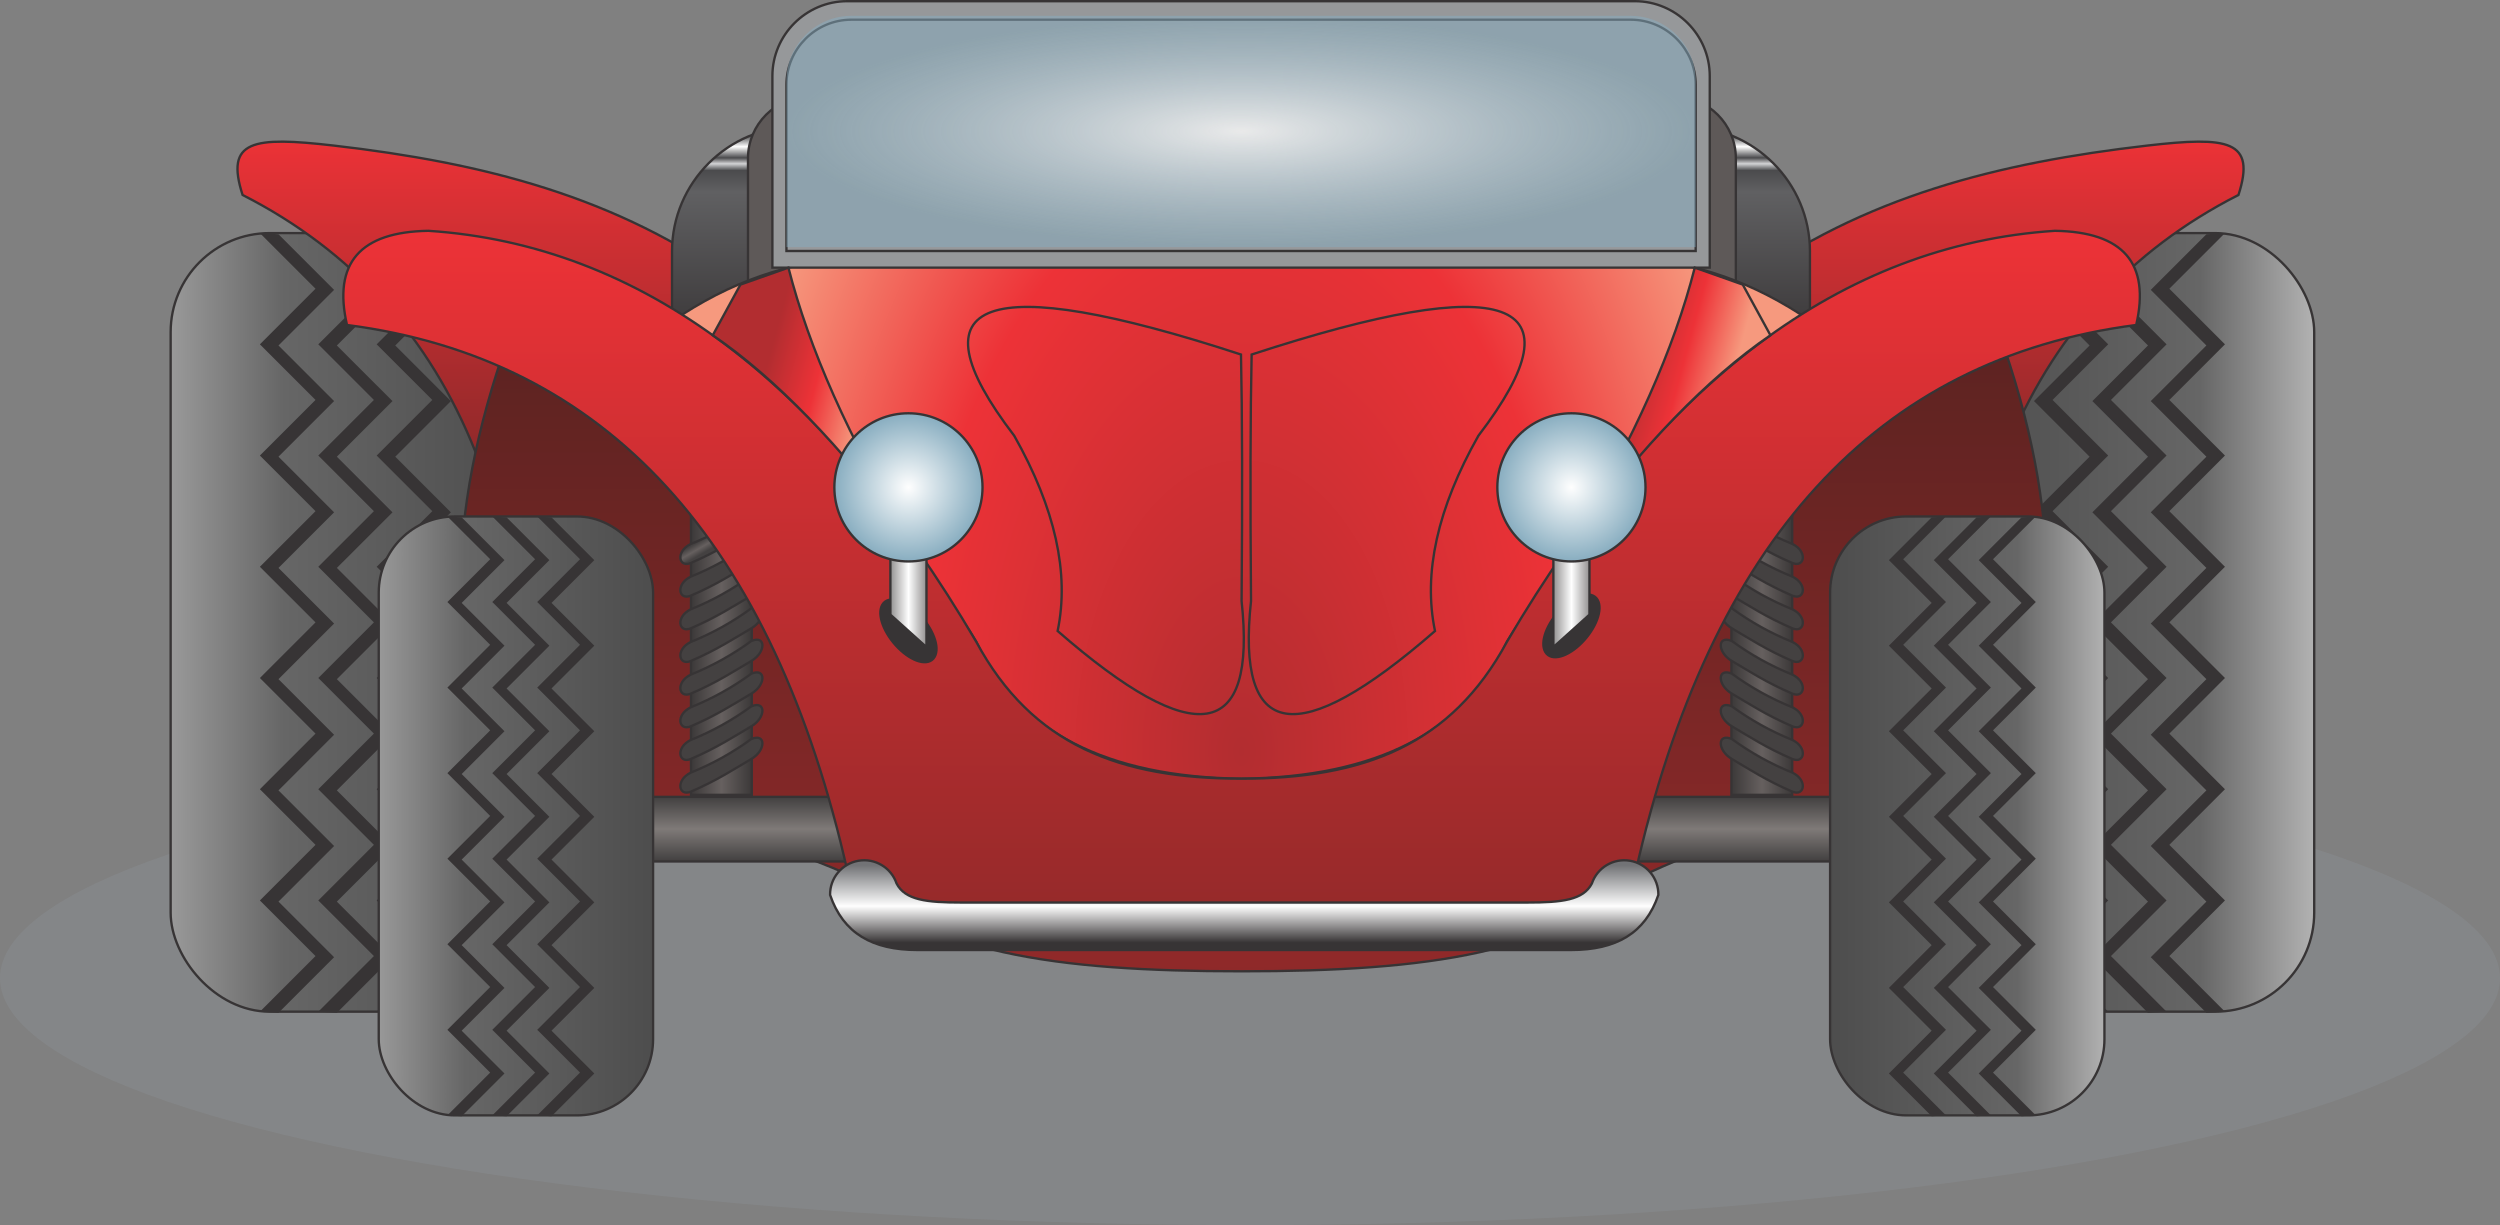 <?xml version="1.0" encoding="UTF-8" standalone="no"?>
<!-- Creator: CorelDRAW X5 -->

<svg
   xmlns:dc="http://purl.org/dc/elements/1.1/"
   xmlns:cc="http://creativecommons.org/ns#"
   xmlns:rdf="http://www.w3.org/1999/02/22-rdf-syntax-ns#"
   xmlns:svg="http://www.w3.org/2000/svg"
   xmlns="http://www.w3.org/2000/svg"
   xmlns:xlink="http://www.w3.org/1999/xlink"
   xmlns:sodipodi="http://sodipodi.sourceforge.net/DTD/sodipodi-0.dtd"
   xmlns:inkscape="http://www.inkscape.org/namespaces/inkscape"
   xml:space="preserve"
   width="745.979"
   height="365.549"
   style="fill-rule:evenodd"
   viewBox="0 0 210.532 103.166"
   id="svg3262"
   version="1.1"
   inkscape:version="0.48.1 r9760"
   sodipodi:docname="dune_buggy.svg"><rect x="0" y="0" width="210.532" height="103.166" fill="#808080" stroke="none"/><sodipodi:namedview
   pagecolor="#ffffff"
   bordercolor="#666666"
   borderopacity="1"
   objecttolerance="10"
   gridtolerance="10"
   guidetolerance="10"
   inkscape:pageopacity="0"
   inkscape:pageshadow="2"
   inkscape:window-width="1181"
   inkscape:window-height="932"
   id="namedview3535"
   showgrid="false"
   inkscape:zoom="1.1852829"
   inkscape:cx="376.63103"
   inkscape:cy="183.1305"
   inkscape:window-x="451"
   inkscape:window-y="-3"
   inkscape:window-maximized="0"
   inkscape:current-layer="svg3262"
   fit-margin-top="0"
   fit-margin-left="0"
   fit-margin-right="0"
   fit-margin-bottom="0" />
 <defs
   id="defs3264"><radialGradient
   fy="110.122"
   fx="143.022"
   r="22.419"
   cy="110.122"
   cx="143.022"
   gradientUnits="userSpaceOnUse"
   id="radialGradient4980">
   <stop
   id="stop4982"
   style="stop-color:#B22D30"
   offset="0" />
   <stop
   id="stop4984"
   style="stop-color:#ED3237"
   offset="0.622" />
   <stop
   id="stop4986"
   style="stop-color:#F6997E"
   offset="1" />
  </radialGradient><radialGradient
   fy="84.753"
   fx="114.966"
   r="2.969"
   cy="84.753"
   cx="114.966"
   gradientUnits="userSpaceOnUse"
   id="radialGradient4678">
   <stop
   id="stop4680"
   style="stop-color:#fefefe;stop-opacity:0.8;"
   offset="0" />
   <stop
   id="stop4682"
   style="stop-color:#85acbf;stop-opacity:0.5;"
   offset="1" />
  </radialGradient><linearGradient
   id="linearGradient3894"><stop
     style="stop-color:#4d4d4d;stop-opacity:1;"
     offset="0"
     id="stop3896" /><stop
     id="stop3902"
     offset="0.68"
     style="stop-color:#666666;stop-opacity:1;" /><stop
     style="stop-color:#b2b2b2;stop-opacity:1;"
     offset="1"
     id="stop3898" /></linearGradient>
  <style
   type="text/css"
   id="style3266">
   
    .str1 {stroke:#373435;stroke-width:0.2;stroke-opacity:0.529}
    .str0 {stroke:#373435;stroke-width:0.2}
    .fil12 {fill:none}
    .fil2 {fill:#373435}
    .fil0 {fill:#848688}
    .fil11 {fill:#96989A}
    .fil15 {fill:url(#id1)}
    .fil21 {fill:url(#id2)}
    .fil4 {fill:url(#id3)}
    .fil19 {fill:url(#id4)}
    .fil24 {fill:url(#id5)}
    .fil3 {fill:url(#id6)}
    .fil8 {fill:url(#id7)}
    .fil7 {fill:url(#id8)}
    .fil16 {fill:url(#id9)}
    .fil17 {fill:url(#id10)}
    .fil26 {fill:url(#id11)}
    .fil1 {fill:url(#id12)}
    .fil14 {fill:url(#id13)}
    .fil5 {fill:url(#id14)}
    .fil6 {fill:url(#id15)}
    .fil28 {fill:url(#id16)}
    .fil22 {fill:url(#id17)}
    .fil23 {fill:url(#id18)}
    .fil18 {fill:url(#id19)}
    .fil20 {fill:url(#id20)}
    .fil10 {fill:url(#id21)}
    .fil9 {fill:url(#id22)}
    .fil25 {fill:url(#id23)}
    .fil27 {fill:url(#id24)}
    .fil13 {fill:url(#id25);fill-opacity:0.529}
   
  </style>
     <clipPath
   id="id0">
      <path
   d="m 109.813,46.93 66.329,0 c 3.467,0 6.304,2.837 6.304,6.304 l 0,16.135 -78.937,0 0,-16.135 c 0,-3.467 2.837,-6.304 6.304,-6.304 z m 0.352,1.559 65.624,0 c 3.01,0 5.472,2.462 5.472,5.473 l 0,14.006 -76.569,0 0,-14.006 c 0,-3.01 2.462,-5.473 5.472,-5.473 z"
   id="path3269"
   inkscape:connector-curvature="0" />
     </clipPath>
  <linearGradient
   id="id1"
   gradientUnits="userSpaceOnUse"
   x1="97.911"
   y1="75.38"
   x2="97.911"
   y2="126.009">
   <stop
   offset="0"
   style="stop-color:#5C2321"
   id="stop3272" />
   <stop
   offset="1"
   style="stop-color:#8E2929"
   id="stop3274" />
  </linearGradient>
  <linearGradient
   id="id2"
   gradientUnits="userSpaceOnUse"
   x1="143.022"
   y1="66.267"
   x2="143.022"
   y2="128.626">
   <stop
   offset="0"
   style="stop-color:#ED3237"
   id="stop3277" />
   <stop
   offset="1"
   style="stop-color:#8E2929"
   id="stop3279" />
  </linearGradient>
  <linearGradient
   id="id3"
   gradientUnits="userSpaceOnUse"
   x1="79.02"
   y1="58.302"
   x2="79.02"
   y2="84.901">
   <stop
   offset="0"
   style="stop-color:#ED3237"
   id="stop3282" />
   <stop
   offset="1"
   style="stop-color:#90292A"
   id="stop3284" />
  </linearGradient>
  <linearGradient
   id="id4"
   gradientUnits="userSpaceOnUse"
   x1="96.655"
   y1="101.608"
   x2="101.774"
   y2="101.608">
   <stop
   offset="0"
   style="stop-color:#3C3939"
   id="stop3287" />
   <stop
   offset="0.502"
   style="stop-color:#66605F"
   id="stop3289" />
   <stop
   offset="1"
   style="stop-color:#3C3939"
   id="stop3291" />
  </linearGradient>
  <linearGradient
   id="id5"
   gradientUnits="userSpaceOnUse"
   x1="113.446"
   y1="97.237"
   x2="116.485"
   y2="97.237">
   <stop
   offset="0"
   style="stop-color:#939191"
   id="stop3294" />
   <stop
   offset="0.502"
   style="stop-color:#FEFEFE"
   id="stop3296" />
   <stop
   offset="1"
   style="stop-color:#939191"
   id="stop3298" />
  </linearGradient>
  <linearGradient
   id="id6"
   gradientUnits="userSpaceOnUse"
   x1="52.835"
   y1="99.243"
   x2="82.869"
   y2="99.243">
   
   
   <stop
   offset="0"
   style="stop-color:#999999;stop-opacity:1;"
   id="stop3305" /><stop
   id="stop3890"
   style="stop-color:#666666;stop-opacity:1;"
   offset="0.317" />
   <stop
   offset="1"
   style="stop-color:#4d4d4d;stop-opacity:1;"
   id="stop3307" />
  </linearGradient>
  <linearGradient
   id="id7"
   gradientUnits="userSpaceOnUse"
   x1="147.095"
   y1="64.888"
   x2="176.482"
   y2="64.888">
   <stop
   offset="0"
   style="stop-color:#5E5958"
   id="stop3310" />
   <stop
   offset="0.102"
   style="stop-color:#5E5958"
   id="stop3312" />
   <stop
   offset="0.149"
   style="stop-color:#766F6D"
   id="stop3314" />
   <stop
   offset="0.2"
   style="stop-color:#5E5958"
   id="stop3316" />
   <stop
   offset="0.251"
   style="stop-color:#766F6D"
   id="stop3318" />
   <stop
   offset="0.302"
   style="stop-color:#5E5958"
   id="stop3320" />
   <stop
   offset="0.349"
   style="stop-color:#766F6D"
   id="stop3322" />
   <stop
   offset="0.4"
   style="stop-color:#5E5958"
   id="stop3324" />
   <stop
   offset="0.451"
   style="stop-color:#766F6D"
   id="stop3326" />
   <stop
   offset="0.502"
   style="stop-color:#5E5958"
   id="stop3328" />
   <stop
   offset="0.549"
   style="stop-color:#766F6D"
   id="stop3330" />
   <stop
   offset="0.6"
   style="stop-color:#5E5958"
   id="stop3332" />
   <stop
   offset="0.651"
   style="stop-color:#766F6D"
   id="stop3334" />
   <stop
   offset="0.702"
   style="stop-color:#5E5958"
   id="stop3336" />
   <stop
   offset="0.749"
   style="stop-color:#766F6D"
   id="stop3338" />
   <stop
   offset="0.8"
   style="stop-color:#5E5958"
   id="stop3340" />
   <stop
   offset="0.851"
   style="stop-color:#766F6D"
   id="stop3342" />
   <stop
   offset="0.902"
   style="stop-color:#5E5958"
   id="stop3344" />
   <stop
   offset="1"
   style="stop-color:#5E5958"
   id="stop3346" />
  </linearGradient>
  <linearGradient
   id="id8"
   gradientUnits="userSpaceOnUse"
   xlink:href="#id7"
   x1="101.454"
   y1="64.514"
   x2="184.642"
   y2="64.514">
  </linearGradient>
  <linearGradient
   id="id9"
   gradientUnits="userSpaceOnUse"
   x1="188.982"
   y1="119.375"
   x2="188.982"
   y2="113.936">
   <stop
   offset="0"
   style="stop-color:#424040"
   id="stop3350" />
   <stop
   offset="0.502"
   style="stop-color:#7F7A78"
   id="stop3352" />
   <stop
   offset="1"
   style="stop-color:#424040"
   id="stop3354" />
  </linearGradient>
  <linearGradient
   id="id10"
   gradientUnits="userSpaceOnUse"
   xlink:href="#id4"
   x1="184.269"
   y1="101.608"
   x2="189.389"
   y2="101.608">
  </linearGradient>
  <linearGradient
   id="id11"
   gradientUnits="userSpaceOnUse"
   xlink:href="#id5"
   x1="169.278"
   y1="97.237"
   x2="172.318"
   y2="97.237">
  </linearGradient>
  <linearGradient
   id="id12"
   gradientUnits="userSpaceOnUse"
   xlink:href="#id6"
   x1="203.316"
   y1="99.243"
   x2="233.349"
   y2="99.243">
  </linearGradient>
  <linearGradient
   id="id13"
   gradientUnits="userSpaceOnUse"
   xlink:href="#id1"
   x1="190.151"
   y1="74.845"
   x2="190.151"
   y2="125.473">
  </linearGradient>
  <linearGradient
   id="id14"
   gradientUnits="userSpaceOnUse"
   xlink:href="#id3"
   x1="206.845"
   y1="58.302"
   x2="206.845"
   y2="84.901">
  </linearGradient>
  <linearGradient
   id="id15"
   gradientUnits="userSpaceOnUse"
   x1="142.971"
   y1="57.873"
   x2="142.971"
   y2="76.302">
   <stop
   offset="0"
   style="stop-color:#4B4B4D"
   id="stop3362" />
   <stop
   offset="0.012"
   style="stop-color:#848688"
   id="stop3364" />
   <stop
   offset="0.02"
   style="stop-color:#4B4B4D"
   id="stop3366" />
   <stop
   offset="0.071"
   style="stop-color:#FEFEFE"
   id="stop3368" />
   <stop
   offset="0.122"
   style="stop-color:#4B4B4D"
   id="stop3370" />
   <stop
   offset="0.149"
   style="stop-color:#D2D3D5"
   id="stop3372" />
   <stop
   offset="0.18"
   style="stop-color:#4B4B4D"
   id="stop3374" />
   <stop
   offset="0.278"
   style="stop-color:#606062"
   id="stop3376" />
   <stop
   offset="1"
   style="stop-color:#373435"
   id="stop3378" />
  </linearGradient>
  <linearGradient
   id="id16"
   gradientUnits="userSpaceOnUse"
   x1="143.242"
   y1="126.213"
   x2="143.242"
   y2="119.697">
   <stop
   offset="0"
   style="stop-color:#373435"
   id="stop3381" />
   <stop
   offset="0.471"
   style="stop-color:#FEFEFE"
   id="stop3383" />
   <stop
   offset="1"
   style="stop-color:#727376"
   id="stop3385" />
  </linearGradient>
  <linearGradient
   id="id17"
   gradientUnits="userSpaceOnUse"
   x1="175.119"
   y1="79.577"
   x2="183.53"
   y2="81.831">
   <stop
   offset="0"
   style="stop-color:#B22D30"
   id="stop3388" />
   <stop
   offset="0.502"
   style="stop-color:#ED3237"
   id="stop3390" />
   <stop
   offset="1"
   style="stop-color:#F6997E"
   id="stop3392" />
  </linearGradient>
  <linearGradient
   id="id18"
   gradientUnits="userSpaceOnUse"
   xlink:href="#id17"
   x1="102.514"
   y1="79.577"
   x2="110.924"
   y2="81.831">
  </linearGradient>
  <linearGradient
   id="id19"
   gradientUnits="userSpaceOnUse"
   x1="186.628"
   y1="91.526"
   x2="187.137"
   y2="92.407">
   <stop
   offset="0"
   style="stop-color:#444141"
   id="stop3396" />
   <stop
   offset="0.502"
   style="stop-color:#66605F"
   id="stop3398" />
   <stop
   offset="1"
   style="stop-color:#444141"
   id="stop3400" />
  </linearGradient>
  <linearGradient
   id="id20"
   gradientUnits="userSpaceOnUse"
   xlink:href="#id19"
   x1="98.907"
   y1="91.526"
   x2="99.415"
   y2="92.407">
  </linearGradient>
  <radialGradient
   id="id21"
   gradientUnits="userSpaceOnUse"
   cx="143.022"
   cy="110.122"
   r="22.419"
   fx="143.022"
   fy="110.122">
   <stop
   offset="0"
   style="stop-color:#B22D30"
   id="stop3404" />
   
   <stop
   offset="1"
   style="stop-color:#F6997E"
   id="stop3408" />
  </radialGradient>
  <radialGradient
   id="id22"
   gradientUnits="userSpaceOnUse"
   cx="162.823"
   cy="68.458"
   r="6.813"
   fx="162.823"
   fy="68.458">
   <stop
   offset="0"
   style="stop-color:#373435"
   id="stop3411" />
   <stop
   offset="1"
   style="stop-color:#606062"
   id="stop3413" />
  </radialGradient>
  <radialGradient
   id="id23"
   gradientUnits="userSpaceOnUse"
   cx="114.966"
   cy="84.753"
   r="2.969"
   fx="114.966"
   fy="84.753">
   <stop
   offset="0"
   style="stop-color:#fefefe;stop-opacity:1;"
   id="stop3416" />
   <stop
   offset="1"
   style="stop-color:#86acbf;stop-opacity:1;"
   id="stop3418" />
  </radialGradient>
  <radialGradient
   id="id24"
   gradientUnits="userSpaceOnUse"
   xlink:href="#id23"
   cx="170.798"
   cy="84.753"
   r="2.969"
   fx="170.798"
   fy="84.753">
  </radialGradient>
  <radialGradient
   id="id25"
   gradientUnits="userSpaceOnUse"
   xlink:href="#id23"
   cx="142.977"
   cy="53.359"
   r="38.285"
   fx="142.977"
   fy="53.359">
  </radialGradient>
 
  
  
 <linearGradient
   inkscape:collect="always"
   xlink:href="#id5"
   id="linearGradient3737"
   gradientUnits="userSpaceOnUse"
   x1="113.446"
   y1="97.237"
   x2="116.485"
   y2="97.237" /><radialGradient
   inkscape:collect="always"
   xlink:href="#id23"
   id="radialGradient3739"
   gradientUnits="userSpaceOnUse"
   cx="114.966"
   cy="87.872"
   fx="114.966"
   fy="87.872"
   r="6.339" /><linearGradient
   inkscape:collect="always"
   xlink:href="#id5"
   id="linearGradient3741"
   gradientUnits="userSpaceOnUse"
   x1="169.278"
   y1="97.237"
   x2="172.318"
   y2="97.237" /><radialGradient
   inkscape:collect="always"
   xlink:href="#id23"
   id="radialGradient3743"
   gradientUnits="userSpaceOnUse"
   cx="170.798"
   cy="87.872"
   fx="170.798"
   fy="87.872"
   r="6.339" />
   
   
   
   
   
   
   
   
   
   
   
   
   
   
   
   
   
   
   
   
   
   
   
   
   
   
   
   
   
   
   
   
   
   
   
   
   
   
   
   
   
   
   
   
   
   
   
   
   
   
   
   
   
   
   
   
   
   
   
   
   
  <linearGradient
   inkscape:collect="always"
   xlink:href="#id16"
   id="linearGradient3750"
   gradientUnits="userSpaceOnUse"
   x1="143.242"
   y1="126.213"
   x2="143.242"
   y2="119.697" /><linearGradient
   inkscape:collect="always"
   xlink:href="#id17"
   id="linearGradient3759"
   gradientUnits="userSpaceOnUse"
   x1="102.514"
   y1="79.577"
   x2="110.924"
   y2="81.831" /><linearGradient
   inkscape:collect="always"
   xlink:href="#id17"
   id="linearGradient3762"
   gradientUnits="userSpaceOnUse"
   x1="175.119"
   y1="79.577"
   x2="183.53"
   y2="81.831" /><linearGradient
   inkscape:collect="always"
   xlink:href="#id2"
   id="linearGradient3777"
   gradientUnits="userSpaceOnUse"
   x1="143.022"
   y1="66.267"
   x2="143.022"
   y2="128.626" /><linearGradient
   inkscape:collect="always"
   xlink:href="#id19"
   id="linearGradient3780"
   gradientUnits="userSpaceOnUse"
   x1="98.907"
   y1="91.526"
   x2="99.415"
   y2="92.407" /><linearGradient
   inkscape:collect="always"
   xlink:href="#id19"
   id="linearGradient3783"
   gradientUnits="userSpaceOnUse"
   x1="98.907"
   y1="91.526"
   x2="99.415"
   y2="92.407" /><linearGradient
   inkscape:collect="always"
   xlink:href="#id19"
   id="linearGradient3786"
   gradientUnits="userSpaceOnUse"
   x1="98.907"
   y1="91.526"
   x2="99.415"
   y2="92.407" /><linearGradient
   inkscape:collect="always"
   xlink:href="#id19"
   id="linearGradient3789"
   gradientUnits="userSpaceOnUse"
   x1="98.907"
   y1="91.526"
   x2="99.415"
   y2="92.407" /><linearGradient
   inkscape:collect="always"
   xlink:href="#id19"
   id="linearGradient3792"
   gradientUnits="userSpaceOnUse"
   x1="98.907"
   y1="91.526"
   x2="99.415"
   y2="92.407" /><linearGradient
   inkscape:collect="always"
   xlink:href="#id19"
   id="linearGradient3795"
   gradientUnits="userSpaceOnUse"
   x1="98.907"
   y1="91.526"
   x2="99.415"
   y2="92.407" /><linearGradient
   inkscape:collect="always"
   xlink:href="#id19"
   id="linearGradient3798"
   gradientUnits="userSpaceOnUse"
   x1="98.907"
   y1="91.526"
   x2="99.415"
   y2="92.407" /><linearGradient
   inkscape:collect="always"
   xlink:href="#id19"
   id="linearGradient3801"
   gradientUnits="userSpaceOnUse"
   x1="98.907"
   y1="91.526"
   x2="99.415"
   y2="92.407" /><linearGradient
   inkscape:collect="always"
   xlink:href="#id4"
   id="linearGradient3804"
   gradientUnits="userSpaceOnUse"
   x1="96.655"
   y1="101.608"
   x2="101.774"
   y2="101.608" /><linearGradient
   inkscape:collect="always"
   xlink:href="#id9"
   id="linearGradient3807"
   gradientUnits="userSpaceOnUse"
   x1="188.982"
   y1="119.375"
   x2="188.982"
   y2="113.936" /><linearGradient
   inkscape:collect="always"
   xlink:href="#id19"
   id="linearGradient3810"
   gradientUnits="userSpaceOnUse"
   x1="186.628"
   y1="91.526"
   x2="187.137"
   y2="92.407" /><linearGradient
   inkscape:collect="always"
   xlink:href="#id19"
   id="linearGradient3813"
   gradientUnits="userSpaceOnUse"
   x1="186.628"
   y1="91.526"
   x2="187.137"
   y2="92.407" /><linearGradient
   inkscape:collect="always"
   xlink:href="#id19"
   id="linearGradient3816"
   gradientUnits="userSpaceOnUse"
   x1="186.628"
   y1="91.526"
   x2="187.137"
   y2="92.407" /><linearGradient
   inkscape:collect="always"
   xlink:href="#id19"
   id="linearGradient3819"
   gradientUnits="userSpaceOnUse"
   x1="186.628"
   y1="91.526"
   x2="187.137"
   y2="92.407" /><linearGradient
   inkscape:collect="always"
   xlink:href="#id19"
   id="linearGradient3822"
   gradientUnits="userSpaceOnUse"
   x1="186.628"
   y1="91.526"
   x2="187.137"
   y2="92.407" /><linearGradient
   inkscape:collect="always"
   xlink:href="#id19"
   id="linearGradient3825"
   gradientUnits="userSpaceOnUse"
   x1="186.628"
   y1="91.526"
   x2="187.137"
   y2="92.407" /><linearGradient
   inkscape:collect="always"
   xlink:href="#id19"
   id="linearGradient3828"
   gradientUnits="userSpaceOnUse"
   x1="186.628"
   y1="91.526"
   x2="187.137"
   y2="92.407" /><linearGradient
   inkscape:collect="always"
   xlink:href="#id19"
   id="linearGradient3831"
   gradientUnits="userSpaceOnUse"
   x1="186.628"
   y1="91.526"
   x2="187.137"
   y2="92.407" /><linearGradient
   inkscape:collect="always"
   xlink:href="#id4"
   id="linearGradient3834"
   gradientUnits="userSpaceOnUse"
   x1="184.269"
   y1="101.608"
   x2="189.389"
   y2="101.608" /><linearGradient
   inkscape:collect="always"
   xlink:href="#id9"
   id="linearGradient3837"
   gradientUnits="userSpaceOnUse"
   x1="188.982"
   y1="119.375"
   x2="188.982"
   y2="113.936" /><linearGradient
   inkscape:collect="always"
   xlink:href="#id1"
   id="linearGradient3840"
   gradientUnits="userSpaceOnUse"
   x1="97.911"
   y1="75.38"
   x2="97.911"
   y2="126.009" /><linearGradient
   inkscape:collect="always"
   xlink:href="#id1"
   id="linearGradient3843"
   gradientUnits="userSpaceOnUse"
   x1="190.151"
   y1="74.845"
   x2="190.151"
   y2="125.473" /><radialGradient
   inkscape:collect="always"
   xlink:href="#id21"
   id="radialGradient3854"
   gradientUnits="userSpaceOnUse"
   cx="143.022"
   cy="110.122"
   fx="143.022"
   fy="110.122"
   r="22.419" /><radialGradient
   inkscape:collect="always"
   xlink:href="#id22"
   id="radialGradient3857"
   gradientUnits="userSpaceOnUse"
   cx="162.823"
   cy="68.458"
   fx="162.823"
   fy="68.458"
   r="6.813" /><linearGradient
   inkscape:collect="always"
   xlink:href="#id7"
   id="linearGradient3860"
   gradientUnits="userSpaceOnUse"
   x1="147.095"
   y1="64.888"
   x2="176.482"
   y2="64.888" /><linearGradient
   inkscape:collect="always"
   xlink:href="#id7"
   id="linearGradient3863"
   gradientUnits="userSpaceOnUse"
   x1="147.095"
   y1="64.888"
   x2="176.482"
   y2="64.888" /><linearGradient
   inkscape:collect="always"
   xlink:href="#id7"
   id="linearGradient3866"
   gradientUnits="userSpaceOnUse"
   x1="101.454"
   y1="64.514"
   x2="184.642"
   y2="64.514" /><linearGradient
   inkscape:collect="always"
   xlink:href="#id15"
   id="linearGradient3869"
   gradientUnits="userSpaceOnUse"
   x1="142.971"
   y1="57.873"
   x2="142.971"
   y2="76.302" /><linearGradient
   inkscape:collect="always"
   xlink:href="#id3"
   id="linearGradient3872"
   gradientUnits="userSpaceOnUse"
   x1="206.845"
   y1="58.302"
   x2="206.845"
   y2="84.901" /><linearGradient
   inkscape:collect="always"
   xlink:href="#id3"
   id="linearGradient3875"
   gradientUnits="userSpaceOnUse"
   x1="79.02"
   y1="58.302"
   x2="79.02"
   y2="84.901" /><linearGradient
   inkscape:collect="always"
   xlink:href="#id6"
   id="linearGradient3881"
   gradientUnits="userSpaceOnUse"
   x1="52.835"
   y1="99.243"
   x2="82.869"
   y2="99.243" /><linearGradient
   inkscape:collect="always"
   xlink:href="#linearGradient3894"
   id="linearGradient3887"
   gradientUnits="userSpaceOnUse"
   x1="203.316"
   y1="99.243"
   x2="233.349"
   y2="99.243" /><linearGradient
   inkscape:collect="always"
   xlink:href="#id6"
   id="linearGradient3892"
   x1="70.259"
   y1="115.54"
   x2="93.562"
   y2="115.54"
   gradientUnits="userSpaceOnUse" /><linearGradient
   inkscape:collect="always"
   xlink:href="#linearGradient3894"
   id="linearGradient3900"
   x1="192.482"
   y1="115.54"
   x2="215.785"
   y2="115.54"
   gradientUnits="userSpaceOnUse" /><radialGradient
   inkscape:collect="always"
   xlink:href="#radialGradient4678"
   id="radialGradient4676"
   cx="142.977"
   cy="57.902"
   fx="142.977"
   fy="57.902"
   r="38.284"
   gradientTransform="matrix(1,0,0,0.254,0,43.172)"
   gradientUnits="userSpaceOnUse" /><linearGradient
   inkscape:collect="always"
   xlink:href="#linearGradient3894"
   id="linearGradient4751"
   gradientUnits="userSpaceOnUse"
   x1="203.316"
   y1="99.243"
   x2="233.349"
   y2="99.243" /><linearGradient
   inkscape:collect="always"
   xlink:href="#id6"
   id="linearGradient4753"
   gradientUnits="userSpaceOnUse"
   x1="52.835"
   y1="99.243"
   x2="82.869"
   y2="99.243" /><linearGradient
   inkscape:collect="always"
   xlink:href="#id3"
   id="linearGradient4755"
   gradientUnits="userSpaceOnUse"
   x1="79.02"
   y1="58.302"
   x2="79.02"
   y2="84.901" /><linearGradient
   inkscape:collect="always"
   xlink:href="#id3"
   id="linearGradient4757"
   gradientUnits="userSpaceOnUse"
   x1="206.845"
   y1="58.302"
   x2="206.845"
   y2="84.901" /><linearGradient
   inkscape:collect="always"
   xlink:href="#id15"
   id="linearGradient4759"
   gradientUnits="userSpaceOnUse"
   x1="142.971"
   y1="57.873"
   x2="142.971"
   y2="76.302" /><linearGradient
   inkscape:collect="always"
   xlink:href="#id7"
   id="linearGradient4761"
   gradientUnits="userSpaceOnUse"
   x1="101.454"
   y1="64.514"
   x2="184.642"
   y2="64.514" /><linearGradient
   inkscape:collect="always"
   xlink:href="#id7"
   id="linearGradient4763"
   gradientUnits="userSpaceOnUse"
   x1="147.095"
   y1="64.888"
   x2="176.482"
   y2="64.888" /><linearGradient
   inkscape:collect="always"
   xlink:href="#id7"
   id="linearGradient4765"
   gradientUnits="userSpaceOnUse"
   x1="147.095"
   y1="64.888"
   x2="176.482"
   y2="64.888" /><radialGradient
   inkscape:collect="always"
   xlink:href="#id22"
   id="radialGradient4767"
   gradientUnits="userSpaceOnUse"
   cx="162.823"
   cy="68.458"
   fx="162.823"
   fy="68.458"
   r="6.813" /><radialGradient
   inkscape:collect="always"
   xlink:href="#id21"
   id="radialGradient4769"
   gradientUnits="userSpaceOnUse"
   cx="143.022"
   cy="110.122"
   fx="143.022"
   fy="110.122"
   r="22.419" /><linearGradient
   inkscape:collect="always"
   xlink:href="#id1"
   id="linearGradient4771"
   gradientUnits="userSpaceOnUse"
   x1="190.151"
   y1="74.845"
   x2="190.151"
   y2="125.473" /><linearGradient
   inkscape:collect="always"
   xlink:href="#id1"
   id="linearGradient4773"
   gradientUnits="userSpaceOnUse"
   x1="97.911"
   y1="75.38"
   x2="97.911"
   y2="126.009" /><linearGradient
   inkscape:collect="always"
   xlink:href="#id9"
   id="linearGradient4775"
   gradientUnits="userSpaceOnUse"
   x1="188.982"
   y1="119.375"
   x2="188.982"
   y2="113.936" /><linearGradient
   inkscape:collect="always"
   xlink:href="#id4"
   id="linearGradient4777"
   gradientUnits="userSpaceOnUse"
   x1="184.269"
   y1="101.608"
   x2="189.389"
   y2="101.608" /><linearGradient
   inkscape:collect="always"
   xlink:href="#id19"
   id="linearGradient4779"
   gradientUnits="userSpaceOnUse"
   x1="186.628"
   y1="91.526"
   x2="187.137"
   y2="92.407" /><linearGradient
   inkscape:collect="always"
   xlink:href="#id19"
   id="linearGradient4781"
   gradientUnits="userSpaceOnUse"
   x1="186.628"
   y1="91.526"
   x2="187.137"
   y2="92.407" /><linearGradient
   inkscape:collect="always"
   xlink:href="#id19"
   id="linearGradient4783"
   gradientUnits="userSpaceOnUse"
   x1="186.628"
   y1="91.526"
   x2="187.137"
   y2="92.407" /><linearGradient
   inkscape:collect="always"
   xlink:href="#id19"
   id="linearGradient4785"
   gradientUnits="userSpaceOnUse"
   x1="186.628"
   y1="91.526"
   x2="187.137"
   y2="92.407" /><linearGradient
   inkscape:collect="always"
   xlink:href="#id19"
   id="linearGradient4787"
   gradientUnits="userSpaceOnUse"
   x1="186.628"
   y1="91.526"
   x2="187.137"
   y2="92.407" /><linearGradient
   inkscape:collect="always"
   xlink:href="#id19"
   id="linearGradient4789"
   gradientUnits="userSpaceOnUse"
   x1="186.628"
   y1="91.526"
   x2="187.137"
   y2="92.407" /><linearGradient
   inkscape:collect="always"
   xlink:href="#id19"
   id="linearGradient4791"
   gradientUnits="userSpaceOnUse"
   x1="186.628"
   y1="91.526"
   x2="187.137"
   y2="92.407" /><linearGradient
   inkscape:collect="always"
   xlink:href="#id19"
   id="linearGradient4793"
   gradientUnits="userSpaceOnUse"
   x1="186.628"
   y1="91.526"
   x2="187.137"
   y2="92.407" /><linearGradient
   inkscape:collect="always"
   xlink:href="#id9"
   id="linearGradient4795"
   gradientUnits="userSpaceOnUse"
   x1="188.982"
   y1="119.375"
   x2="188.982"
   y2="113.936" /><linearGradient
   inkscape:collect="always"
   xlink:href="#id4"
   id="linearGradient4797"
   gradientUnits="userSpaceOnUse"
   x1="96.655"
   y1="101.608"
   x2="101.774"
   y2="101.608" /><linearGradient
   inkscape:collect="always"
   xlink:href="#id19"
   id="linearGradient4799"
   gradientUnits="userSpaceOnUse"
   x1="98.907"
   y1="91.526"
   x2="99.415"
   y2="92.407" /><linearGradient
   inkscape:collect="always"
   xlink:href="#id19"
   id="linearGradient4801"
   gradientUnits="userSpaceOnUse"
   x1="98.907"
   y1="91.526"
   x2="99.415"
   y2="92.407" /><linearGradient
   inkscape:collect="always"
   xlink:href="#id19"
   id="linearGradient4803"
   gradientUnits="userSpaceOnUse"
   x1="98.907"
   y1="91.526"
   x2="99.415"
   y2="92.407" /><linearGradient
   inkscape:collect="always"
   xlink:href="#id19"
   id="linearGradient4805"
   gradientUnits="userSpaceOnUse"
   x1="98.907"
   y1="91.526"
   x2="99.415"
   y2="92.407" /><linearGradient
   inkscape:collect="always"
   xlink:href="#id19"
   id="linearGradient4807"
   gradientUnits="userSpaceOnUse"
   x1="98.907"
   y1="91.526"
   x2="99.415"
   y2="92.407" /><linearGradient
   inkscape:collect="always"
   xlink:href="#id19"
   id="linearGradient4809"
   gradientUnits="userSpaceOnUse"
   x1="98.907"
   y1="91.526"
   x2="99.415"
   y2="92.407" /><linearGradient
   inkscape:collect="always"
   xlink:href="#id19"
   id="linearGradient4811"
   gradientUnits="userSpaceOnUse"
   x1="98.907"
   y1="91.526"
   x2="99.415"
   y2="92.407" /><linearGradient
   inkscape:collect="always"
   xlink:href="#id19"
   id="linearGradient4813"
   gradientUnits="userSpaceOnUse"
   x1="98.907"
   y1="91.526"
   x2="99.415"
   y2="92.407" /><linearGradient
   inkscape:collect="always"
   xlink:href="#id2"
   id="linearGradient4815"
   gradientUnits="userSpaceOnUse"
   x1="143.022"
   y1="66.267"
   x2="143.022"
   y2="128.626" /><linearGradient
   inkscape:collect="always"
   xlink:href="#id6"
   id="linearGradient4817"
   gradientUnits="userSpaceOnUse"
   x1="70.259"
   y1="115.54"
   x2="93.562"
   y2="115.54" /><linearGradient
   inkscape:collect="always"
   xlink:href="#linearGradient3894"
   id="linearGradient4819"
   gradientUnits="userSpaceOnUse"
   x1="192.482"
   y1="115.54"
   x2="215.785"
   y2="115.54" /><linearGradient
   inkscape:collect="always"
   xlink:href="#id17"
   id="linearGradient4821"
   gradientUnits="userSpaceOnUse"
   x1="175.119"
   y1="79.577"
   x2="183.53"
   y2="81.831" /><linearGradient
   inkscape:collect="always"
   xlink:href="#id17"
   id="linearGradient4823"
   gradientUnits="userSpaceOnUse"
   x1="102.514"
   y1="79.577"
   x2="110.924"
   y2="81.831" /><linearGradient
   inkscape:collect="always"
   xlink:href="#id5"
   id="linearGradient4825"
   gradientUnits="userSpaceOnUse"
   x1="113.446"
   y1="97.237"
   x2="116.485"
   y2="97.237" /><radialGradient
   inkscape:collect="always"
   xlink:href="#id23"
   id="radialGradient4827"
   gradientUnits="userSpaceOnUse"
   cx="114.966"
   cy="87.872"
   fx="114.966"
   fy="87.872"
   r="6.339" /><linearGradient
   inkscape:collect="always"
   xlink:href="#id5"
   id="linearGradient4829"
   gradientUnits="userSpaceOnUse"
   x1="169.278"
   y1="97.237"
   x2="172.318"
   y2="97.237" /><radialGradient
   inkscape:collect="always"
   xlink:href="#id23"
   id="radialGradient4831"
   gradientUnits="userSpaceOnUse"
   cx="170.798"
   cy="87.872"
   fx="170.798"
   fy="87.872"
   r="6.339" /><linearGradient
   inkscape:collect="always"
   xlink:href="#id16"
   id="linearGradient4833"
   gradientUnits="userSpaceOnUse"
   x1="143.242"
   y1="126.213"
   x2="143.242"
   y2="119.697" /><radialGradient
   inkscape:collect="always"
   xlink:href="#radialGradient4678"
   id="radialGradient4835"
   gradientUnits="userSpaceOnUse"
   gradientTransform="matrix(1,0,0,0.254,0,43.172)"
   cx="142.977"
   cy="57.902"
   fx="142.977"
   fy="57.902"
   r="38.284" /><radialGradient
   inkscape:collect="always"
   xlink:href="#radialGradient4678"
   id="radialGradient4838"
   gradientUnits="userSpaceOnUse"
   gradientTransform="matrix(1,0,0,0.254,0,43.172)"
   cx="142.977"
   cy="57.902"
   fx="142.977"
   fy="57.902"
   r="38.284" /><linearGradient
   inkscape:collect="always"
   xlink:href="#id16"
   id="linearGradient4843"
   gradientUnits="userSpaceOnUse"
   x1="143.242"
   y1="126.213"
   x2="143.242"
   y2="119.697" /><linearGradient
   inkscape:collect="always"
   xlink:href="#id17"
   id="linearGradient4852"
   gradientUnits="userSpaceOnUse"
   x1="102.514"
   y1="79.577"
   x2="110.924"
   y2="81.831" /><linearGradient
   inkscape:collect="always"
   xlink:href="#id17"
   id="linearGradient4855"
   gradientUnits="userSpaceOnUse"
   x1="175.119"
   y1="79.577"
   x2="183.53"
   y2="81.831" /><linearGradient
   inkscape:collect="always"
   xlink:href="#linearGradient3894"
   id="linearGradient4861"
   gradientUnits="userSpaceOnUse"
   x1="192.482"
   y1="115.54"
   x2="215.785"
   y2="115.54" /><linearGradient
   inkscape:collect="always"
   xlink:href="#id6"
   id="linearGradient4867"
   gradientUnits="userSpaceOnUse"
   x1="70.259"
   y1="115.54"
   x2="93.562"
   y2="115.54" /><linearGradient
   inkscape:collect="always"
   xlink:href="#id2"
   id="linearGradient4870"
   gradientUnits="userSpaceOnUse"
   x1="143.022"
   y1="66.267"
   x2="143.022"
   y2="128.626" /><linearGradient
   inkscape:collect="always"
   xlink:href="#id19"
   id="linearGradient4873"
   gradientUnits="userSpaceOnUse"
   x1="98.907"
   y1="91.526"
   x2="99.415"
   y2="92.407" /><linearGradient
   inkscape:collect="always"
   xlink:href="#id19"
   id="linearGradient4876"
   gradientUnits="userSpaceOnUse"
   x1="98.907"
   y1="91.526"
   x2="99.415"
   y2="92.407" /><linearGradient
   inkscape:collect="always"
   xlink:href="#id19"
   id="linearGradient4879"
   gradientUnits="userSpaceOnUse"
   x1="98.907"
   y1="91.526"
   x2="99.415"
   y2="92.407" /><linearGradient
   inkscape:collect="always"
   xlink:href="#id19"
   id="linearGradient4882"
   gradientUnits="userSpaceOnUse"
   x1="98.907"
   y1="91.526"
   x2="99.415"
   y2="92.407" /><linearGradient
   inkscape:collect="always"
   xlink:href="#id19"
   id="linearGradient4885"
   gradientUnits="userSpaceOnUse"
   x1="98.907"
   y1="91.526"
   x2="99.415"
   y2="92.407" /><linearGradient
   inkscape:collect="always"
   xlink:href="#id19"
   id="linearGradient4888"
   gradientUnits="userSpaceOnUse"
   x1="98.907"
   y1="91.526"
   x2="99.415"
   y2="92.407" /><linearGradient
   inkscape:collect="always"
   xlink:href="#id19"
   id="linearGradient4891"
   gradientUnits="userSpaceOnUse"
   x1="98.907"
   y1="91.526"
   x2="99.415"
   y2="92.407" /><linearGradient
   inkscape:collect="always"
   xlink:href="#id19"
   id="linearGradient4894"
   gradientUnits="userSpaceOnUse"
   x1="98.907"
   y1="91.526"
   x2="99.415"
   y2="92.407" /><linearGradient
   inkscape:collect="always"
   xlink:href="#id4"
   id="linearGradient4897"
   gradientUnits="userSpaceOnUse"
   x1="96.655"
   y1="101.608"
   x2="101.774"
   y2="101.608" /><linearGradient
   inkscape:collect="always"
   xlink:href="#id9"
   id="linearGradient4900"
   gradientUnits="userSpaceOnUse"
   x1="188.982"
   y1="119.375"
   x2="188.982"
   y2="113.936" /><linearGradient
   inkscape:collect="always"
   xlink:href="#id19"
   id="linearGradient4903"
   gradientUnits="userSpaceOnUse"
   x1="186.628"
   y1="91.526"
   x2="187.137"
   y2="92.407" /><linearGradient
   inkscape:collect="always"
   xlink:href="#id19"
   id="linearGradient4906"
   gradientUnits="userSpaceOnUse"
   x1="186.628"
   y1="91.526"
   x2="187.137"
   y2="92.407" /><linearGradient
   inkscape:collect="always"
   xlink:href="#id19"
   id="linearGradient4909"
   gradientUnits="userSpaceOnUse"
   x1="186.628"
   y1="91.526"
   x2="187.137"
   y2="92.407" /><linearGradient
   inkscape:collect="always"
   xlink:href="#id19"
   id="linearGradient4912"
   gradientUnits="userSpaceOnUse"
   x1="186.628"
   y1="91.526"
   x2="187.137"
   y2="92.407" /><linearGradient
   inkscape:collect="always"
   xlink:href="#id19"
   id="linearGradient4915"
   gradientUnits="userSpaceOnUse"
   x1="186.628"
   y1="91.526"
   x2="187.137"
   y2="92.407" /><linearGradient
   inkscape:collect="always"
   xlink:href="#id19"
   id="linearGradient4918"
   gradientUnits="userSpaceOnUse"
   x1="186.628"
   y1="91.526"
   x2="187.137"
   y2="92.407" /><linearGradient
   inkscape:collect="always"
   xlink:href="#id19"
   id="linearGradient4921"
   gradientUnits="userSpaceOnUse"
   x1="186.628"
   y1="91.526"
   x2="187.137"
   y2="92.407" /><linearGradient
   inkscape:collect="always"
   xlink:href="#id19"
   id="linearGradient4924"
   gradientUnits="userSpaceOnUse"
   x1="186.628"
   y1="91.526"
   x2="187.137"
   y2="92.407" /><linearGradient
   inkscape:collect="always"
   xlink:href="#id4"
   id="linearGradient4927"
   gradientUnits="userSpaceOnUse"
   x1="184.269"
   y1="101.608"
   x2="189.389"
   y2="101.608" /><linearGradient
   inkscape:collect="always"
   xlink:href="#id9"
   id="linearGradient4930"
   gradientUnits="userSpaceOnUse"
   x1="188.982"
   y1="119.375"
   x2="188.982"
   y2="113.936" /><linearGradient
   inkscape:collect="always"
   xlink:href="#id1"
   id="linearGradient4933"
   gradientUnits="userSpaceOnUse"
   x1="97.911"
   y1="75.38"
   x2="97.911"
   y2="126.009" /><linearGradient
   inkscape:collect="always"
   xlink:href="#id1"
   id="linearGradient4936"
   gradientUnits="userSpaceOnUse"
   x1="190.151"
   y1="74.845"
   x2="190.151"
   y2="125.473" /><radialGradient
   inkscape:collect="always"
   xlink:href="#radialGradient4980"
   id="radialGradient4944"
   gradientUnits="userSpaceOnUse"
   cx="143.022"
   cy="110.122"
   fx="143.022"
   fy="110.122"
   r="22.419"
   gradientTransform="matrix(2.009,0.009,-0.016,3.517,-142.549,-278.492)" /><radialGradient
   inkscape:collect="always"
   xlink:href="#id22"
   id="radialGradient4947"
   gradientUnits="userSpaceOnUse"
   cx="162.823"
   cy="68.458"
   fx="162.823"
   fy="68.458"
   r="6.813" /><linearGradient
   inkscape:collect="always"
   xlink:href="#id7"
   id="linearGradient4950"
   gradientUnits="userSpaceOnUse"
   x1="147.095"
   y1="64.888"
   x2="176.482"
   y2="64.888" /><linearGradient
   inkscape:collect="always"
   xlink:href="#id7"
   id="linearGradient4953"
   gradientUnits="userSpaceOnUse"
   x1="147.095"
   y1="64.888"
   x2="176.482"
   y2="64.888" /><linearGradient
   inkscape:collect="always"
   xlink:href="#id7"
   id="linearGradient4956"
   gradientUnits="userSpaceOnUse"
   x1="101.454"
   y1="64.514"
   x2="184.642"
   y2="64.514" /><linearGradient
   inkscape:collect="always"
   xlink:href="#id15"
   id="linearGradient4959"
   gradientUnits="userSpaceOnUse"
   x1="142.971"
   y1="57.873"
   x2="142.971"
   y2="76.302" /><linearGradient
   inkscape:collect="always"
   xlink:href="#id3"
   id="linearGradient4962"
   gradientUnits="userSpaceOnUse"
   x1="206.845"
   y1="58.302"
   x2="206.845"
   y2="84.901" /><linearGradient
   inkscape:collect="always"
   xlink:href="#id3"
   id="linearGradient4965"
   gradientUnits="userSpaceOnUse"
   x1="79.02"
   y1="58.302"
   x2="79.02"
   y2="84.901" /><linearGradient
   inkscape:collect="always"
   xlink:href="#id6"
   id="linearGradient4971"
   gradientUnits="userSpaceOnUse"
   x1="52.835"
   y1="99.243"
   x2="82.869"
   y2="99.243" /><linearGradient
   inkscape:collect="always"
   xlink:href="#linearGradient3894"
   id="linearGradient4977"
   gradientUnits="userSpaceOnUse"
   x1="203.316"
   y1="99.243"
   x2="233.349"
   y2="99.243" /></defs>
 
<g
   id="g4988"
   transform="translate(-38.464,-46.83)"><ellipse
     style="fill:#848688"
     sodipodi:ry="20.7971"
     sodipodi:rx="105.266"
     sodipodi:cy="129.19901"
     sodipodi:cx="143.73"
     ry="20.797"
     rx="105.266"
     cy="129.199"
     cx="143.73"
     class="fil0"
     id="_203886976"
     d="m 248.996,129.199 c 0,11.486 -47.129,20.797 -105.266,20.797 -58.137,0 -105.266,-9.311 -105.266,-20.797 0,-11.486 47.129,-20.797 105.266,-20.797 58.137,0 105.266,9.311 105.266,20.797 z" /><rect
     style="fill:url(#linearGradient4977);stroke:#373435;stroke-width:0.2"
     ry="8.335"
     rx="8.335"
     height="65.566"
     width="30.034"
     y="66.46"
     x="203.316"
     class="fil1 str0"
     id="_206012504" /><polygon
     style="fill:#373435"
     points="214.434,104.024 209.75,108.707 214.434,113.391 209.75,118.074 214.434,122.757 209.75,127.44 214.434,132.124 215.999,132.027 211.315,127.343 215.999,122.66 211.315,117.976 215.999,113.293 211.315,108.61 215.999,103.927 211.315,99.243 215.999,94.56 211.315,89.877 215.999,85.193 211.315,80.51 215.999,75.827 211.315,71.144 215.999,66.46 214.434,66.557 209.75,71.241 214.434,75.924 209.75,80.607 214.434,85.29 209.75,89.974 214.434,94.657 209.75,99.341 "
     class="fil2"
     id="_206036816" /><polygon
     style="fill:#373435"
     points="224.269,104.024 219.585,108.707 224.269,113.391 219.585,118.074 224.269,122.757 219.585,127.44 224.269,132.124 225.834,132.027 221.15,127.343 225.834,122.66 221.15,117.976 225.834,113.293 221.15,108.61 225.834,103.927 221.15,99.243 225.834,94.56 221.15,89.877 225.834,85.193 221.15,80.51 225.834,75.827 221.15,71.144 225.834,66.46 224.269,66.557 219.585,71.241 224.269,75.924 219.585,80.607 224.269,85.29 219.585,89.974 224.269,94.657 219.585,99.341 "
     class="fil2"
     id="_205601872" /><polygon
     style="fill:#373435"
     points="219.351,104.024 214.668,108.707 219.351,113.391 214.668,118.074 219.351,122.757 214.668,127.44 219.351,132.124 220.917,132.027 216.233,127.343 220.917,122.66 216.233,117.976 220.917,113.293 216.233,108.61 220.917,103.927 216.233,99.243 220.917,94.56 216.233,89.877 220.917,85.193 216.233,80.51 220.917,75.827 216.233,71.144 220.917,66.46 219.351,66.557 214.668,71.241 219.351,75.924 214.668,80.607 219.351,85.29 214.668,89.974 219.351,94.657 214.668,99.341 "
     class="fil2"
     id="_206036432" /><rect
     style="fill:url(#linearGradient4971);stroke:#373435;stroke-width:0.2"
     ry="8.335"
     rx="8.335"
     height="65.566"
     width="30.034"
     y="66.46"
     x="52.835"
     class="fil3 str0"
     id="_205602592" /><polygon
     style="fill:#373435"
     points="71.751,104.024 76.434,108.707 71.751,113.391 76.434,118.074 71.751,122.757 76.434,127.44 71.751,132.124 70.185,132.027 74.869,127.343 70.185,122.66 74.869,117.976 70.185,113.293 74.869,108.61 70.185,103.927 74.869,99.243 70.185,94.56 74.869,89.877 70.185,85.193 74.869,80.51 70.185,75.827 74.869,71.144 70.185,66.46 71.751,66.557 76.434,71.241 71.751,75.924 76.434,80.607 71.751,85.29 76.434,89.974 71.751,94.657 76.434,99.341 "
     class="fil2"
     id="_203883976" /><polygon
     style="fill:#373435"
     points="61.916,104.024 66.599,108.707 61.916,113.391 66.599,118.074 61.916,122.757 66.599,127.44 61.916,132.124 60.35,132.027 65.034,127.343 60.35,122.66 65.034,117.976 60.35,113.293 65.034,108.61 60.35,103.927 65.034,99.243 60.35,94.56 65.034,89.877 60.35,85.193 65.034,80.51 60.35,75.827 65.034,71.144 60.35,66.46 61.916,66.557 66.599,71.241 61.916,75.924 66.599,80.607 61.916,85.29 66.599,89.974 61.916,94.657 66.599,99.341 "
     class="fil2"
     id="_203884768" /><polygon
     style="fill:#373435"
     points="66.833,104.024 71.517,108.707 66.833,113.391 71.517,118.074 66.833,122.757 71.517,127.44 66.833,132.124 65.268,132.027 69.951,127.343 65.268,122.66 69.951,117.976 65.268,113.293 69.951,108.61 65.268,103.927 69.951,99.243 65.268,94.56 69.951,89.877 65.268,85.193 69.951,80.51 65.268,75.827 69.951,71.144 65.268,66.46 66.833,66.557 71.517,71.241 66.833,75.924 71.517,80.607 66.833,85.29 71.517,89.974 66.833,94.657 71.517,99.341 "
     class="fil2"
     id="_205599736" /><path
     inkscape:connector-curvature="0"
     style="fill:url(#linearGradient4965);stroke:#373435;stroke-width:0.2"
     d="M 78.511,84.901 C 89.643,84.063 97.019,79.362 100.638,70.798 90.478,63.36 79.046,60.527 66.572,59.089 c -6.818,-0.786 -9.171,-0.455 -7.679,4.159 9.189,4.678 15.729,11.895 19.618,21.653 z"
     class="fil4 str0"
     id="_203888080" /><path
     inkscape:connector-curvature="0"
     style="fill:url(#linearGradient4962);stroke:#373435;stroke-width:0.2"
     d="m 207.353,84.901 c -11.132,-0.838 -18.508,-5.539 -22.127,-14.103 10.159,-7.438 21.592,-10.271 34.066,-11.709 6.818,-0.786 9.171,-0.455 7.679,4.159 -9.189,4.678 -15.729,11.895 -19.618,21.653 z"
     class="fil5 str0"
     id="_203887648" /><path
     inkscape:connector-curvature="0"
     style="fill:url(#linearGradient4959);stroke:#373435;stroke-width:0.2"
     d="m 105.565,57.489 74.812,0 c 5.779,0 10.507,4.728 10.507,10.507 l 0,8.69 -95.827,0 0,-8.69 c 0,-5.779 4.728,-10.507 10.507,-10.507 z"
     class="fil6 str0"
     id="_203889928" /><path
     inkscape:connector-curvature="0"
     style="fill:url(#linearGradient4956);stroke:#373435;stroke-width:0.2"
     d="m 106.642,54.969 72.813,0 c 2.853,0 5.188,2.335 5.188,5.188 l 0,13.901 -83.189,0 0,-13.901 c 0,-2.853 2.335,-5.188 5.188,-5.188 z"
     class="fil7 str0"
     id="_203887456" /><path
     inkscape:connector-curvature="0"
     style="fill:url(#linearGradient4953);stroke:#373435;stroke-width:0.2"
     d="m 148.592,77.846 26.393,0 c 1.497,-13.63 -0.635,-22.268 -6.398,-25.916 l -6.798,0 -6.798,0 c -5.763,3.648 -7.896,12.287 -6.398,25.916 z"
     class="fil8 str0"
     id="_203883904" /><path
     inkscape:connector-curvature="0"
     style="fill:url(#linearGradient4950);stroke:#373435;stroke-width:0.2"
     d="m 111.739,77.846 26.393,0 c 1.497,-13.63 -0.635,-22.268 -6.398,-25.916 l -6.798,0 -6.798,0 c -5.763,3.648 -7.896,12.287 -6.398,25.916 z"
     class="fil8 str0"
     id="_203886112" /><path
     inkscape:connector-curvature="0"
     style="fill:url(#radialGradient4947);stroke:#373435;stroke-width:0.2"
     d="m 162.823,58.899 c 5.279,0 9.559,4.28 9.559,9.559 0,5.279 -4.28,9.559 -9.559,9.559 -5.279,0 -9.559,-4.279 -9.559,-9.559 0,-5.279 4.279,-9.559 9.559,-9.559 z m -0.014,11.7 6.694,2.486 c -1.467,2.114 -3.911,3.499 -6.679,3.499 -2.725,0 -5.137,-1.342 -6.611,-3.401 l 6.596,-2.583 z m 7.845,0.034 -5.869,-3.391 -0.717,-6.814 c 3.897,0.599 6.881,3.966 6.881,8.03 0,0.753 -0.103,1.482 -0.295,2.175 z m -8.753,-10.247 -0.985,6.808 -5.779,3.901 c -0.284,-0.827 -0.438,-1.714 -0.438,-2.637 0,-4.175 3.149,-7.614 7.202,-8.072 z"
     class="fil9 str0"
     id="_203888968" /><path
     inkscape:connector-curvature="0"
     style="fill:url(#radialGradient4944);stroke:#373435;stroke-width:0.2"
     d="m 143.022,112.406 c 11.401,-0.137 18.85,-3.981 22.349,-11.535 4.995,-8.4 19.59,-22.613 24.765,-27.545 -10.258,-6.596 -18.927,-4.961 -33.738,-4.676 l -13.375,0 -13.375,0 c -14.81,-0.285 -23.479,-1.92 -33.738,4.676 5.174,4.932 19.769,19.145 24.765,27.545 3.498,7.553 10.948,11.398 22.348,11.535 z"
     class="fil10 str0"
     id="_203883832" /><g
     id="g3442">
    <g
   clip-path="url(#id0)"
   id="g3444">
     <polygon
   style="fill:#96989a"
   points="142.977,58.15 103.508,18.681 182.445,18.681 182.445,97.618 103.508,97.618 103.508,18.681 142.977,58.15 142.977,58.15 142.977,58.15 142.977,58.15 "
   class="fil11"
   id="_203887360" />
     <polygon
   style="fill:#96989a"
   points="123.243,38.416 123.243,38.416 162.711,38.416 162.711,77.884 123.243,77.884 "
   class="fil11"
   id="_2038873601" />
    </g>
    <path
   style="fill:none;stroke:#373435;stroke-width:0.2"
   inkscape:connector-curvature="0"
   d="m 109.813,46.93 66.329,0 c 3.467,0 6.304,2.837 6.304,6.304 l 0,16.135 -78.937,0 0,-16.135 c 0,-3.467 2.837,-6.304 6.304,-6.304 z m 0.352,1.559 65.624,0 c 3.01,0 5.472,2.462 5.472,5.473 l 0,14.006 -76.569,0 0,-14.006 c 0,-3.01 2.462,-5.473 5.472,-5.473 z"
   class="fil12 str0"
   id="_20388736012" />
   </g><path
     inkscape:connector-curvature="0"
     style="fill:url(#linearGradient4936);stroke:#373435;stroke-width:0.2"
     id="path3451"
     d="m 206.807,74.845 c -15.828,5.694 -38.669,24.232 -37.943,50.629 9.142,-7.176 21.789,-10.497 37.943,-12.062 5.357,-10.717 5.357,-23.572 0,-38.567 z"
     class="fil14 str0" /><path
     inkscape:connector-curvature="0"
     style="fill:url(#linearGradient4933);stroke:#373435;stroke-width:0.2"
     id="path3453"
     d="m 81.255,75.38 c 15.828,5.694 38.669,24.232 37.943,50.629 -9.142,-7.176 -21.789,-10.497 -37.943,-12.062 -5.357,-10.717 -5.357,-23.572 0,-38.567 z"
     class="fil15 str0" /><rect
     style="fill:url(#linearGradient4930);stroke:#373435;stroke-width:0.2"
     id="rect3455"
     height="5.439"
     width="25.596"
     y="113.936"
     x="176.184"
     class="fil16 str0" /><rect
     style="fill:url(#linearGradient4927);stroke:#373435;stroke-width:0.2"
     id="rect3457"
     height="24.317"
     width="5.119"
     y="89.449"
     x="184.27"
     class="fil17 str0" /><path
     inkscape:connector-curvature="0"
     style="fill:url(#linearGradient4924);stroke:#373435;stroke-width:0.2"
     id="path3459"
     d="m 184.31,91.489 c 1.415,0.833 2.929,1.83 5.119,2.76 0.992,0.4 1.281,-0.957 0,-1.6 -1.845,-0.748 -3.551,-1.695 -5.119,-2.84 -1.242,-0.525 -1.254,0.942 0,1.68 z"
     class="fil18 str0" /><path
     inkscape:connector-curvature="0"
     style="fill:url(#linearGradient4921);stroke:#373435;stroke-width:0.2"
     id="path3461"
     d="m 184.31,110.746 c 1.415,0.833 2.929,1.83 5.119,2.76 0.992,0.4 1.281,-0.957 0,-1.6 -1.845,-0.748 -3.551,-1.695 -5.119,-2.84 -1.242,-0.525 -1.254,0.942 0,1.68 z"
     class="fil18 str0" /><path
     inkscape:connector-curvature="0"
     style="fill:url(#linearGradient4918);stroke:#373435;stroke-width:0.2"
     id="path3463"
     d="m 184.31,107.995 c 1.415,0.833 2.929,1.83 5.119,2.76 0.992,0.4 1.281,-0.957 0,-1.6 -1.845,-0.748 -3.551,-1.695 -5.119,-2.84 -1.242,-0.525 -1.254,0.942 0,1.68 z"
     class="fil18 str0" /><path
     inkscape:connector-curvature="0"
     style="fill:url(#linearGradient4915);stroke:#373435;stroke-width:0.2"
     id="path3465"
     d="m 184.31,105.244 c 1.415,0.833 2.929,1.83 5.119,2.76 0.992,0.4 1.281,-0.957 0,-1.6 -1.845,-0.748 -3.551,-1.695 -5.119,-2.84 -1.242,-0.525 -1.254,0.942 0,1.68 z"
     class="fil18 str0" /><path
     inkscape:connector-curvature="0"
     style="fill:url(#linearGradient4912);stroke:#373435;stroke-width:0.2"
     id="path3467"
     d="m 184.31,102.493 c 1.415,0.833 2.929,1.83 5.119,2.76 0.992,0.4 1.281,-0.957 0,-1.6 -1.845,-0.748 -3.551,-1.695 -5.119,-2.84 -1.242,-0.525 -1.254,0.942 0,1.68 z"
     class="fil18 str0" /><path
     inkscape:connector-curvature="0"
     style="fill:url(#linearGradient4909);stroke:#373435;stroke-width:0.2"
     id="path3469"
     d="m 184.31,99.742 c 1.415,0.833 2.929,1.83 5.119,2.76 0.992,0.4 1.281,-0.957 0,-1.6 -1.845,-0.748 -3.551,-1.695 -5.119,-2.84 -1.242,-0.525 -1.254,0.942 0,1.68 z"
     class="fil18 str0" /><path
     inkscape:connector-curvature="0"
     style="fill:url(#linearGradient4906);stroke:#373435;stroke-width:0.2"
     id="path3471"
     d="m 184.31,96.991 c 1.415,0.833 2.929,1.83 5.119,2.76 0.992,0.4 1.281,-0.957 0,-1.6 -1.845,-0.748 -3.551,-1.695 -5.119,-2.84 -1.242,-0.525 -1.254,0.942 0,1.68 z"
     class="fil18 str0" /><path
     inkscape:connector-curvature="0"
     style="fill:url(#linearGradient4903);stroke:#373435;stroke-width:0.2"
     id="path3473"
     d="m 184.31,94.24 c 1.415,0.833 2.929,1.83 5.119,2.76 0.992,0.4 1.281,-0.957 0,-1.6 -1.845,-0.748 -3.551,-1.695 -5.119,-2.84 -1.242,-0.525 -1.254,0.942 0,1.68 z"
     class="fil18 str0" /><rect
     style="fill:url(#linearGradient4900);stroke:#373435;stroke-width:0.2"
     id="rect3475"
     height="5.439"
     width="25.596"
     y="113.936"
     x="84.263"
     class="fil16 str0" /><rect
     style="fill:url(#linearGradient4897);stroke:#373435;stroke-width:0.2"
     id="rect3477"
     height="24.317"
     width="5.119"
     y="89.449"
     x="96.655"
     class="fil19 str0" /><path
     inkscape:connector-curvature="0"
     style="fill:url(#linearGradient4894);stroke:#373435;stroke-width:0.2"
     id="path3479"
     d="m 101.734,91.489 c -1.416,0.833 -2.929,1.83 -5.119,2.76 -0.992,0.4 -1.281,-0.957 0,-1.6 1.844,-0.748 3.551,-1.695 5.119,-2.84 1.242,-0.525 1.254,0.942 0,1.68 z"
     class="fil20 str0" /><path
     inkscape:connector-curvature="0"
     style="fill:url(#linearGradient4891);stroke:#373435;stroke-width:0.2"
     id="path3481"
     d="m 101.734,110.746 c -1.416,0.833 -2.929,1.83 -5.119,2.76 -0.992,0.4 -1.281,-0.957 0,-1.6 1.844,-0.748 3.551,-1.695 5.119,-2.84 1.242,-0.525 1.254,0.942 0,1.68 z"
     class="fil20 str0" /><path
     inkscape:connector-curvature="0"
     style="fill:url(#linearGradient4888);stroke:#373435;stroke-width:0.2"
     id="path3483"
     d="m 101.734,107.995 c -1.416,0.833 -2.929,1.83 -5.119,2.76 -0.992,0.4 -1.281,-0.957 0,-1.6 1.844,-0.748 3.551,-1.695 5.119,-2.84 1.242,-0.525 1.254,0.942 0,1.68 z"
     class="fil20 str0" /><path
     inkscape:connector-curvature="0"
     style="fill:url(#linearGradient4885);stroke:#373435;stroke-width:0.2"
     id="path3485"
     d="m 101.734,105.244 c -1.416,0.833 -2.929,1.83 -5.119,2.76 -0.992,0.4 -1.281,-0.957 0,-1.6 1.844,-0.748 3.551,-1.695 5.119,-2.84 1.242,-0.525 1.254,0.942 0,1.68 z"
     class="fil20 str0" /><path
     inkscape:connector-curvature="0"
     style="fill:url(#linearGradient4882);stroke:#373435;stroke-width:0.2"
     id="path3487"
     d="m 101.734,102.493 c -1.416,0.833 -2.929,1.83 -5.119,2.76 -0.992,0.4 -1.281,-0.957 0,-1.6 1.844,-0.748 3.551,-1.695 5.119,-2.84 1.242,-0.525 1.254,0.942 0,1.68 z"
     class="fil20 str0" /><path
     inkscape:connector-curvature="0"
     style="fill:url(#linearGradient4879);stroke:#373435;stroke-width:0.2"
     id="path3489"
     d="m 101.734,99.742 c -1.416,0.833 -2.929,1.83 -5.119,2.76 -0.992,0.4 -1.281,-0.957 0,-1.6 1.844,-0.748 3.551,-1.695 5.119,-2.84 1.242,-0.525 1.254,0.942 0,1.68 z"
     class="fil20 str0" /><path
     inkscape:connector-curvature="0"
     style="fill:url(#linearGradient4876);stroke:#373435;stroke-width:0.2"
     id="path3491"
     d="m 101.734,96.991 c -1.416,0.833 -2.929,1.83 -5.119,2.76 -0.992,0.4 -1.281,-0.957 0,-1.6 1.844,-0.748 3.551,-1.695 5.119,-2.84 1.242,-0.525 1.254,0.942 0,1.68 z"
     class="fil20 str0" /><path
     inkscape:connector-curvature="0"
     style="fill:url(#linearGradient4873);stroke:#373435;stroke-width:0.2"
     id="path3493"
     d="m 101.734,94.24 c -1.416,0.833 -2.929,1.83 -5.119,2.76 -0.992,0.4 -1.281,-0.957 0,-1.6 1.844,-0.748 3.551,-1.695 5.119,-2.84 1.242,-0.525 1.254,0.942 0,1.68 z"
     class="fil20 str0" /><path
     inkscape:connector-curvature="0"
     style="fill:url(#linearGradient4870);stroke:#373435;stroke-width:0.2"
     id="path3495"
     d="m 143.022,128.626 c -15.728,0 -26.734,-1.532 -33.162,-8.29 C 103.583,92.393 89.525,77.014 67.686,74.197 c -1.197,-5.196 1.086,-7.839 6.849,-7.93 17.907,1.18 33.287,12.714 46.139,34.604 4.709,8.725 12.106,11.535 22.348,11.535 10.243,0 17.64,-2.809 22.349,-11.535 12.852,-21.89 28.232,-33.425 46.139,-34.604 5.763,0.091 8.046,2.734 6.849,7.93 -21.839,2.817 -35.897,18.197 -42.174,46.139 -6.428,6.759 -17.435,8.29 -33.162,8.29 z"
     class="fil21 str0" /><rect
     style="fill:url(#linearGradient4867);stroke:#373435;stroke-width:0.2"
     id="rect3497"
     ry="6.412"
     rx="6.412"
     height="50.436"
     width="23.103"
     y="90.323"
     x="70.359"
     class="fil3 str0" /><polygon
     style="fill:#373435"
     id="polygon3499"
     points="84.909,119.218 88.512,122.821 84.909,126.423 88.512,130.025 84.909,133.628 88.512,137.231 84.909,140.833 83.705,140.758 87.308,137.156 83.705,133.553 87.308,129.951 83.705,126.348 87.308,122.746 83.705,119.143 87.308,115.541 83.705,111.938 87.308,108.336 83.705,104.733 87.308,101.131 83.705,97.528 87.308,93.925 83.705,90.323 84.909,90.398 88.512,94 84.909,97.603 88.512,101.205 84.909,104.808 88.512,108.41 84.909,112.013 88.512,115.615 "
     class="fil2" /><polygon
     style="fill:#373435"
     id="polygon3501"
     points="77.344,119.218 80.947,122.821 77.344,126.423 80.947,130.025 77.344,133.628 80.947,137.231 77.344,140.833 76.14,140.758 79.743,137.156 76.14,133.553 79.743,129.951 76.14,126.348 79.743,122.746 76.14,119.143 79.743,115.541 76.14,111.938 79.743,108.336 76.14,104.733 79.743,101.131 76.14,97.528 79.743,93.925 76.14,90.323 77.344,90.398 80.947,94 77.344,97.603 80.947,101.205 77.344,104.808 80.947,108.41 77.344,112.013 80.947,115.615 "
     class="fil2" /><polygon
     style="fill:#373435"
     id="polygon3503"
     points="81.126,119.218 84.729,122.821 81.126,126.423 84.729,130.025 81.126,133.628 84.729,137.231 81.126,140.833 79.922,140.758 83.525,137.156 79.922,133.553 83.525,129.951 79.922,126.348 83.525,122.746 79.922,119.143 83.525,115.541 79.922,111.938 83.525,108.336 79.922,104.733 83.525,101.131 79.922,97.528 83.525,93.925 79.922,90.323 81.126,90.398 84.729,94 81.126,97.603 84.729,101.205 81.126,104.808 84.729,108.41 81.126,112.013 84.729,115.615 "
     class="fil2" /><rect
     style="fill:url(#linearGradient4861);stroke:#373435;stroke-width:0.2"
     id="rect3505"
     ry="6.412"
     rx="6.412"
     height="50.436"
     width="23.103"
     y="90.323"
     x="192.582"
     class="fil1 str0" /><polygon
     style="fill:#373435"
     id="polygon3507"
     points="201.135,119.218 197.532,122.821 201.135,126.423 197.532,130.025 201.135,133.628 197.532,137.231 201.135,140.833 202.339,140.758 198.736,137.156 202.339,133.553 198.736,129.951 202.339,126.348 198.736,122.746 202.339,119.143 198.736,115.541 202.339,111.938 198.736,108.336 202.339,104.733 198.736,101.131 202.339,97.528 198.736,93.925 202.339,90.323 201.135,90.398 197.532,94 201.135,97.603 197.532,101.205 201.135,104.808 197.532,108.41 201.135,112.013 197.532,115.615 "
     class="fil2" /><polygon
     style="fill:#373435"
     id="polygon3509"
     points="208.7,119.218 205.097,122.821 208.7,126.423 205.097,130.025 208.7,133.628 205.097,137.231 208.7,140.833 209.904,140.758 206.301,137.156 209.904,133.553 206.301,129.951 209.904,126.348 206.301,122.746 209.904,119.143 206.301,115.541 209.904,111.938 206.301,108.336 209.904,104.733 206.301,101.131 209.904,97.528 206.301,93.925 209.904,90.323 208.7,90.398 205.097,94 208.7,97.603 205.097,101.205 208.7,104.808 205.097,108.41 208.7,112.013 205.097,115.615 "
     class="fil2" /><polygon
     style="fill:#373435"
     id="polygon3511"
     points="204.917,119.218 201.314,122.821 204.917,126.423 201.314,130.025 204.917,133.628 201.314,137.231 204.917,140.833 206.121,140.758 202.518,137.156 206.121,133.553 202.518,129.951 206.121,126.348 202.518,122.746 206.121,119.143 202.518,115.541 206.121,111.938 202.518,108.336 206.121,104.733 202.518,101.131 206.121,97.528 202.518,93.925 206.121,90.323 204.917,90.398 201.314,94 204.917,97.603 201.314,101.205 204.917,104.808 201.314,108.41 204.917,112.013 201.314,115.615 "
     class="fil2" /><path
     inkscape:connector-curvature="0"
     style="fill:url(#linearGradient4855);stroke:#373435;stroke-width:0.2"
     id="path3513"
     d="m 187.556,75.061 -2.329,-4.263 -4.042,-1.429 c -1.736,6.821 -5.1,14.378 -10.091,22.67 5.698,-7.699 11.185,-13.358 16.462,-16.978 z"
     class="fil22 str0" /><path
     inkscape:connector-curvature="0"
     style="fill:url(#linearGradient4852);stroke:#373435;stroke-width:0.2"
     id="path3515"
     d="m 98.488,75.061 2.329,-4.263 4.042,-1.429 c 1.736,6.821 5.1,14.378 10.091,22.67 -5.698,-7.699 -11.185,-13.358 -16.462,-16.978 z"
     class="fil23 str0" /><ellipse
     style="fill:#373435;stroke:#373435;stroke-width:0.2"
     sodipodi:ry="0.76120001"
     sodipodi:rx="1.5225"
     sodipodi:cy="0"
     sodipodi:cx="0"
     cy="0"
     cx="0"
     id="ellipse3517"
     ry="0.761"
     rx="1.522"
     transform="matrix(-1.337,-1.486,-1.337,1.486,114.966,99.957)"
     class="fil2 str0"
     d="M 1.522,0 C 1.522,0.42 0.841,0.761 0,0.761 -0.841,0.761 -1.522,0.42 -1.522,0 c 0,-0.42 0.682,-0.761 1.522,-0.761 0.841,0 1.522,0.341 1.522,0.761 z" /><polygon
     style="fill:url(#linearGradient4825);stroke:#373435;stroke-width:0.2"
     id="polygon3519"
     points="116.485,93.152 116.485,101.323 113.446,98.591 113.446,93.152 "
     class="fil24 str0" /><circle
     sodipodi:ry="6.23909"
     sodipodi:rx="6.23909"
     sodipodi:cy="87.872299"
     sodipodi:cx="114.966"
     style="fill:url(#radialGradient4827);stroke:#373435;stroke-width:0.2"
     id="circle3521"
     r="6.239"
     cy="87.872"
     cx="114.966"
     class="fil25 str0"
     d="m 121.205,87.872 c 0,3.446 -2.793,6.239 -6.239,6.239 -3.446,0 -6.239,-2.793 -6.239,-6.239 0,-3.446 2.793,-6.239 6.239,-6.239 3.446,0 6.239,2.793 6.239,6.239 z" /><ellipse
     style="fill:#373435;stroke:#373435;stroke-width:0.2"
     sodipodi:ry="0.76120001"
     sodipodi:rx="1.5225"
     sodipodi:cy="0"
     sodipodi:cx="0"
     cy="0"
     cx="0"
     id="ellipse3523"
     ry="0.761"
     rx="1.522"
     transform="matrix(1.337,-1.486,1.337,1.486,170.798,99.537)"
     class="fil2 str0"
     d="M 1.522,0 C 1.522,0.42 0.841,0.761 0,0.761 -0.841,0.761 -1.522,0.42 -1.522,0 c 0,-0.42 0.682,-0.761 1.522,-0.761 0.841,0 1.522,0.341 1.522,0.761 z" /><polygon
     style="fill:url(#linearGradient4829);stroke:#373435;stroke-width:0.2"
     id="polygon3525"
     points="169.278,93.152 169.278,101.323 172.318,98.591 172.318,93.152 "
     class="fil26 str0" /><circle
     sodipodi:ry="6.23909"
     sodipodi:rx="6.23909"
     sodipodi:cy="87.872299"
     sodipodi:cx="170.798"
     style="fill:url(#radialGradient4831);stroke:#373435;stroke-width:0.2"
     id="circle3527"
     r="6.239"
     cy="87.872"
     cx="170.798"
     class="fil27 str0"
     d="m 177.037,87.872 c 0,3.446 -2.793,6.239 -6.239,6.239 -3.446,0 -6.239,-2.793 -6.239,-6.239 0,-3.446 2.793,-6.239 6.239,-6.239 3.446,0 6.239,2.793 6.239,6.239 z" /><path
     inkscape:connector-curvature="0"
     style="fill:url(#linearGradient4843);stroke:#373435;stroke-width:0.2"
     id="path3529"
     d="m 143.242,126.833 -27.516,0 c -3.798,0 -6.248,-1.395 -7.359,-4.639 -0.022,-1.417 0.992,-2.638 2.389,-2.878 1.397,-0.239 2.759,0.575 3.211,1.918 0.729,1.395 2.523,1.6 5.439,1.6 l 23.837,0 23.837,0 c 2.916,0 4.711,-0.205 5.439,-1.6 0.451,-1.343 1.814,-2.157 3.211,-1.918 1.396,0.239 2.41,1.461 2.389,2.878 -1.111,3.244 -3.562,4.639 -7.359,4.639 l -27.516,0 z"
     class="fil28 str0" /><path
     style="fill:none;stroke:#373435;stroke-width:0.2"
     inkscape:connector-curvature="0"
     id="path3531"
     d="m 123.875,83.526 c 3.449,6.104 4.667,11.585 3.654,16.443 11.602,10.109 16.766,9.268 15.493,-2.522 0.073,-8.875 0.056,-15.795 -0.051,-20.761 -21.626,-7.07 -27.992,-4.79 -19.096,6.84 z"
     class="fil12 str0" /><path
     style="fill:none;stroke:#373435;stroke-width:0.2"
     inkscape:connector-curvature="0"
     id="path3533"
     d="m 162.963,83.526 c -3.449,6.104 -4.667,11.585 -3.654,16.443 -11.602,10.109 -16.766,9.268 -15.493,-2.522 -0.073,-8.875 -0.056,-15.795 0.051,-20.761 21.626,-7.07 27.992,-4.79 19.096,6.84 z"
     class="fil12 str0" /><path
     class="fil13 str1"
     d="m 110.165,48.163 65.624,0 c 3.01,0 5.473,2.462 5.473,5.473 l 0,14.006 -76.569,0 0,-14.006 c 0,-3.01 2.463,-5.473 5.473,-5.473 z"
     id="path3904"
     style="fill:url(#radialGradient4838);fill-opacity:1;stroke:none"
     inkscape:connector-curvature="0" /></g></svg>